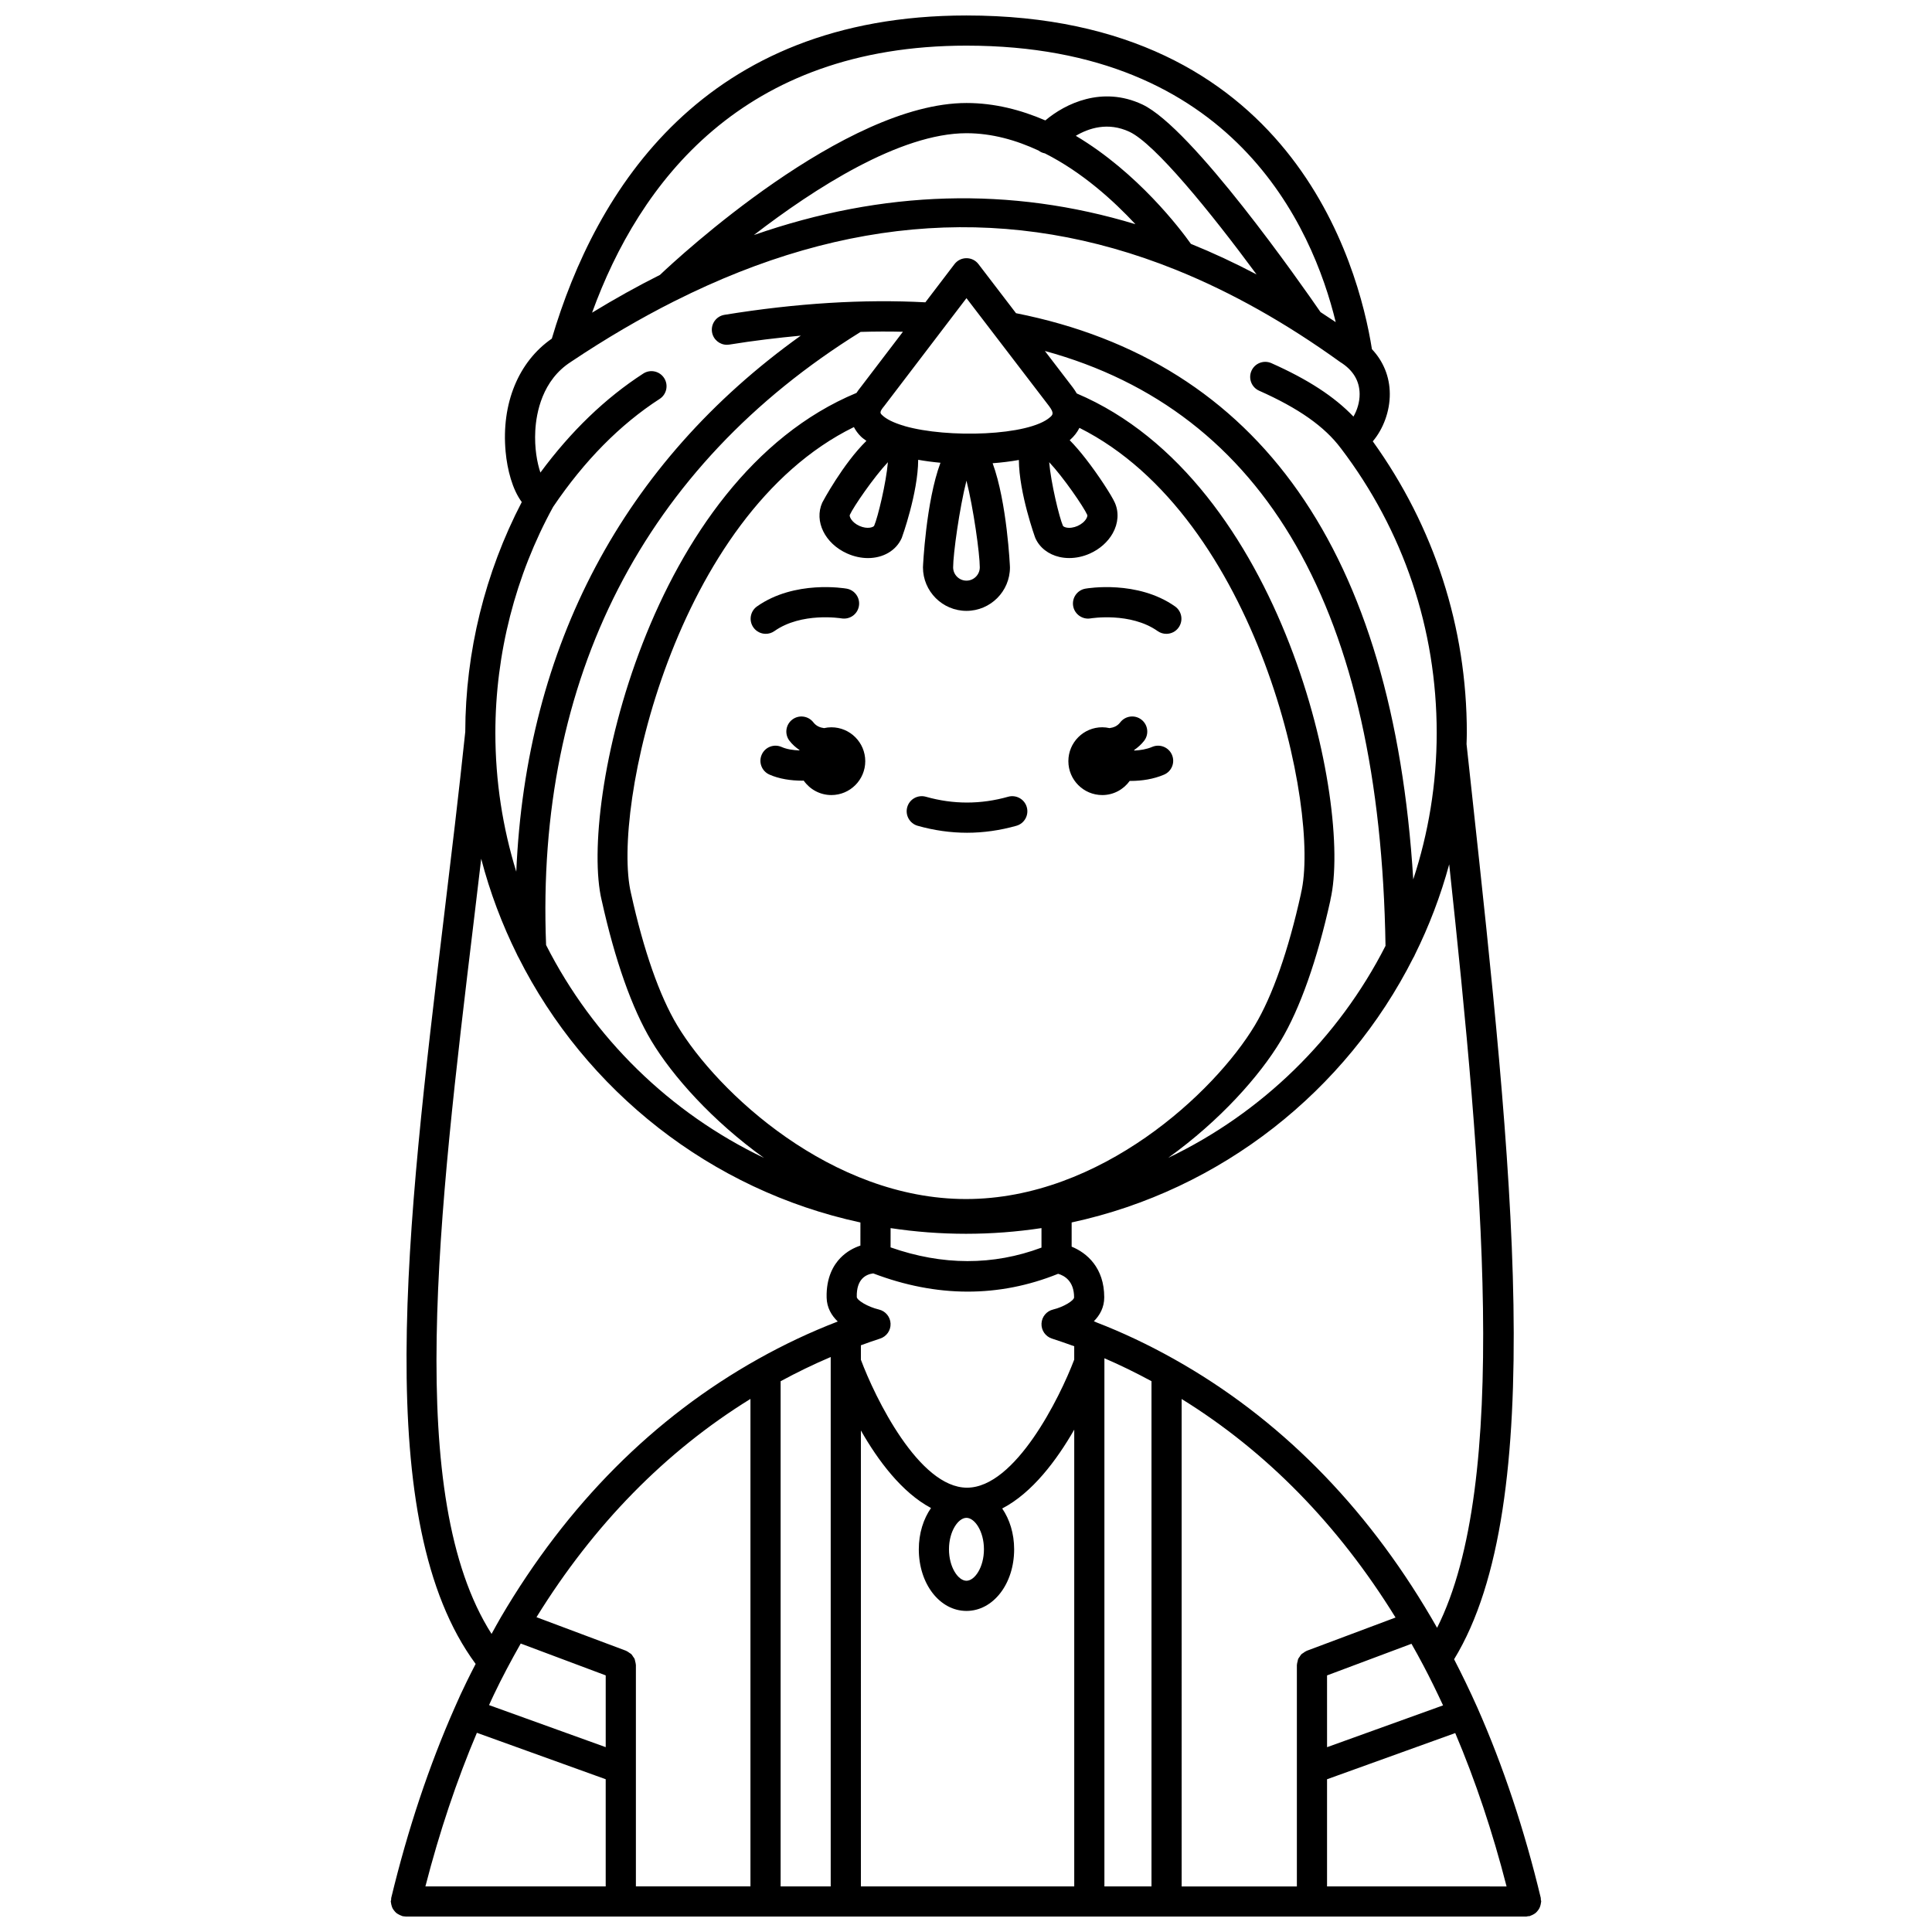 <?xml version="1.0" encoding="UTF-8"?>
<!-- Uploaded to: SVG Repo, www.svgrepo.com, Generator: SVG Repo Mixer Tools -->
<svg width="800px" height="800px" version="1.1" viewBox="144 144 512 512" xmlns="http://www.w3.org/2000/svg">
 <defs>
  <clipPath id="a">
   <path d="m247 148.09h306v503.81h-306z"/>
  </clipPath>
 </defs>
 <path d="m436.11 354.7c3.008 0 5.648-1.492 7.281-3.758 0.082 0 0.164 0.012 0.25 0.012 2.941 0 6.062-0.473 8.844-1.664 2.031-0.867 2.973-3.219 2.098-5.25-0.871-2.035-3.238-2.969-5.25-2.102-1.473 0.629-3.129 0.895-4.738 0.969-0.016-0.043-0.023-0.09-0.039-0.133 0.98-0.684 1.891-1.469 2.656-2.465 1.348-1.75 1.016-4.262-0.734-5.606-1.75-1.348-4.258-1.02-5.606 0.734-0.758 0.992-1.758 1.375-2.828 1.52-0.625-0.137-1.273-0.223-1.934-0.223-4.957 0-8.98 4.023-8.98 8.98 0 4.961 4.019 8.984 8.98 8.984z"/>
 <path d="m364.32 336.74c-0.668 0-1.312 0.082-1.934 0.219-1.062-0.145-2.062-0.531-2.828-1.52-1.348-1.746-3.856-2.082-5.606-0.734-1.75 1.344-2.082 3.856-0.734 5.606 0.766 0.996 1.676 1.777 2.66 2.461-0.012 0.031-0.02 0.062-0.031 0.098-1.691-0.059-3.383-0.32-4.695-0.906-2.031-0.902-4.387 0.004-5.281 2.019-0.902 2.016 0.004 4.383 2.019 5.281 2.594 1.16 5.727 1.625 8.746 1.625 0.121 0 0.23-0.016 0.352-0.02 1.625 2.309 4.297 3.828 7.336 3.828 4.957 0 8.98-4.023 8.98-8.98-0.004-4.953-4.027-8.977-8.984-8.977z"/>
 <path d="m433.02 307.88c0.109-0.02 10.551-1.723 17.77 3.363 0.703 0.496 1.504 0.73 2.301 0.73 1.254 0 2.496-0.586 3.269-1.695 1.273-1.809 0.84-4.301-0.965-5.574-9.977-7.027-23.199-4.805-23.754-4.703-2.172 0.383-3.613 2.445-3.242 4.621 0.379 2.172 2.484 3.633 4.621 3.258z"/>
 <path d="m346.93 311.97c0.797 0 1.598-0.234 2.301-0.73 7.172-5.059 17.52-3.406 17.766-3.363 2.207 0.359 4.242-1.074 4.621-3.246 0.387-2.176-1.066-4.25-3.242-4.633-0.559-0.098-13.777-2.324-23.754 4.703-1.805 1.273-2.238 3.766-0.965 5.574 0.777 1.102 2.016 1.695 3.273 1.695z"/>
 <path d="m387.19 362.84c4.344 1.227 8.746 1.848 13.082 1.848 4.348 0 8.75-0.625 13.082-1.848 2.125-0.602 3.359-2.812 2.754-4.938-0.598-2.129-2.832-3.348-4.934-2.758-7.254 2.051-14.551 2.055-21.812 0-2.129-0.59-4.34 0.633-4.934 2.758-0.598 2.125 0.637 4.336 2.762 4.938z"/>
 <g clip-path="url(#a)">
  <path d="m552.22 648.98c0.07-0.242 0.129-0.48 0.148-0.738 0.012-0.117 0.066-0.215 0.066-0.332 0-0.168-0.074-0.312-0.098-0.48-0.02-0.156 0.02-0.309-0.016-0.469-4.32-18.012-9.969-34.965-16.789-50.395-2.035-4.566-4.078-8.77-6.18-12.844 25.164-41.16 15.23-132.75 4.695-229.66l-1.395-12.863c0.02-0.988 0.074-1.973 0.074-2.969 0-28.043-8.66-54.652-24.922-77.273 2.781-3.281 4.539-7.977 4.508-12.59-0.023-4.551-1.723-8.633-4.734-11.832-3.574-22.449-21.465-88.434-107.45-88.434-69.684 0-98.227 46.242-109.89 85.637-8.832 6.106-13.422 17.199-12.242 29.98 0.434 4.723 1.789 10.004 4.281 13.328-9.73 18.711-14.93 39.676-14.977 60.902-1.703 16.238-3.707 32.875-5.644 48.969-9.938 82.523-19.309 160.53 8.395 198.04-0.793 1.562-1.621 3.125-2.367 4.691-1.105 2.254-2.176 4.555-3.188 6.902-6.793 15.367-12.449 32.332-16.816 50.418-0.039 0.16 0 0.316-0.02 0.48-0.027 0.16-0.102 0.305-0.102 0.469 0 0.117 0.055 0.207 0.062 0.32 0.023 0.266 0.078 0.508 0.152 0.758 0.074 0.262 0.152 0.508 0.277 0.742 0.105 0.203 0.234 0.375 0.375 0.555 0.176 0.23 0.355 0.445 0.578 0.637 0.16 0.137 0.336 0.238 0.516 0.348 0.273 0.164 0.543 0.301 0.852 0.395 0.09 0.027 0.152 0.094 0.242 0.113 0.262 0.062 0.523 0.082 0.789 0.098 0.051 0 0.098 0.031 0.148 0.031h296.88c0.184 0 0.344-0.078 0.523-0.105 0.137-0.02 0.27 0.02 0.406-0.016 0.098-0.023 0.16-0.09 0.25-0.117 0.305-0.098 0.574-0.23 0.848-0.391 0.18-0.109 0.355-0.211 0.512-0.348 0.227-0.191 0.41-0.406 0.59-0.645 0.137-0.176 0.262-0.344 0.363-0.539 0.137-0.242 0.223-0.492 0.297-0.766zm-281.84-45.77 34.137 12.305v28.402l-47.781-0.004c3.727-14.449 8.297-28.094 13.645-40.703zm4.492-10.094c2.148-4.508 4.535-8.988 7.125-13.562l22.523 8.441v19.02l-30.918-11.145c0.426-0.914 0.824-1.844 1.27-2.754zm37.629-7.973c-0.008-0.309-0.105-0.598-0.18-0.891-0.055-0.211-0.062-0.441-0.152-0.637-0.094-0.211-0.258-0.379-0.387-0.574-0.156-0.23-0.285-0.484-0.484-0.68-0.137-0.133-0.324-0.207-0.48-0.324-0.27-0.191-0.52-0.395-0.832-0.52-0.023-0.012-0.039-0.031-0.066-0.043l-23.746-8.902c15.168-24.531 34.203-43.945 56.703-57.844v129.18h-30.359v-58.688c0-0.02-0.016-0.043-0.016-0.074zm38.371-75.105c4.332-2.348 8.758-4.496 13.273-6.414v140.29h-13.273zm-62.152-115.59c-2.816-70.734 25.988-126.89 83.355-162.49 3.816-0.113 7.551-0.125 11.207-0.035l-11.152 14.633c-0.438 0.52-0.812 1.043-1.148 1.57-55.066 22.859-73.543 109.26-67.535 134.47 0 0.008 0.008 0.016 0.012 0.023 3.5 15.828 8.043 28.691 13.156 37.215 5.57 9.285 16.102 21.164 29.832 31.016-24.918-11.895-45.262-31.828-57.727-56.406zm22.527-13.621c-0.004-0.02-0.02-0.031-0.023-0.051-0.004-0.008 0-0.02 0-0.027-5.293-22.207 11.598-100.29 59.066-123.57 0.469 0.883 1.066 1.734 1.879 2.527 0.406 0.398 0.938 0.758 1.438 1.129-6.199 6.055-11.637 16.211-11.707 16.379-2.191 4.922 0.715 10.844 6.613 13.473 1.84 0.82 3.723 1.211 5.504 1.211 3.945 0 7.426-1.906 8.941-5.297 0 0 0-0.004 0.004-0.004 0.07-0.168 4.328-11.941 4.367-20.746 1.898 0.336 3.875 0.598 5.902 0.785-3.856 10.332-4.637 27.473-4.637 27.723 0 6.352 5.172 11.527 11.527 11.527 6.359 0 11.527-5.172 11.527-11.527 0-0.242-0.777-17.254-4.59-27.598 2.406-0.18 4.738-0.465 6.953-0.863 0.055 8.801 4.293 20.535 4.367 20.703 0.004 0 0.004 0.004 0.004 0.004 1.121 2.512 3.453 4.336 6.406 5.004 0.832 0.188 1.695 0.281 2.57 0.281 1.824 0 3.703-0.402 5.469-1.191 2.617-1.168 4.766-3.074 6.055-5.371 1.48-2.641 1.684-5.594 0.562-8.105-0.867-1.945-4.371-7.363-7.762-11.707-1.379-1.762-2.785-3.426-4.211-4.867 0.027-0.023 0.07-0.047 0.102-0.07 1.105-0.977 1.922-2.051 2.488-3.191 47.273 23.719 64.016 101.38 58.711 123.36-0.008 0.027 0.004 0.055-0.004 0.09-3.32 15.031-7.551 27.098-12.223 34.898-10.68 17.785-40.91 46.023-76.543 46.023-35.633 0-65.863-28.242-76.543-46.043-4.676-7.793-8.902-19.859-12.215-34.891zm68.055-114.34c-0.445 5.387-2.672 14.656-3.641 16.844-0.172 0.379-1.762 0.988-3.891 0.047-2.113-0.945-2.734-2.539-2.566-2.914 0.973-2.176 6.383-10.035 10.098-13.977zm20.82 4.894c1.836 7.215 3.531 19.383 3.531 22.965 0 1.945-1.582 3.531-3.531 3.531-1.945 0-3.531-1.582-3.531-3.531 0-3.578 1.695-15.75 3.531-22.965zm21.922-4.894c3.715 3.934 9.121 11.797 10.094 13.977 0.062 0.141 0.016 0.5-0.234 0.945-0.441 0.789-1.289 1.508-2.332 1.973-1.039 0.465-2.148 0.609-3.023 0.414-0.5-0.113-0.801-0.32-0.863-0.465-0.969-2.184-3.195-11.457-3.641-16.844zm61.355 153.35c5.113-8.531 9.668-21.422 13.176-37.285 0.008-0.043-0.004-0.09 0.004-0.133 5.898-25.211-12.465-110.88-67.23-134.15-0.305-0.52-0.629-1.043-1.023-1.559l-7.422-9.699c58.523 15.996 88.879 68.961 90.273 157.65-12.477 24.477-32.773 44.328-57.609 56.188 13.73-9.852 24.262-21.73 29.832-31.016zm-61.43-168.28c1.492 1.965 0.996 2.402 0.305 3.012-5.598 4.949-27.219 5.613-38.586 2.332-0.031-0.016-0.051-0.043-0.09-0.059-0.113-0.047-0.227-0.043-0.34-0.082-2.418-0.738-4.363-1.66-5.5-2.769-0.508-0.5-0.789-0.773 0.598-2.422l21.766-28.555zm-21.965 219.41c6.797 0 13.473-0.52 20-1.508v5.172c-12.805 4.789-26.227 4.766-39.992-0.062l0.004-5.106c6.523 0.984 13.195 1.504 19.988 1.504zm-24.594 10.496c16.836 6.41 33.316 6.438 49.004 0.109 1.613 0.461 4.231 1.883 4.231 6.242 0 0.82-2.703 2.531-5.559 3.223-1.746 0.414-3.004 1.934-3.078 3.731-0.074 1.797 1.055 3.414 2.758 3.965 1.871 0.609 3.871 1.301 5.914 2.035v3.543c-3.789 10-15.602 33.941-28.414 33.941-12.762 0-24.391-23.914-28.121-33.91v-3.828c1.695-0.613 3.387-1.23 5.098-1.777 1.707-0.547 2.84-2.172 2.766-3.961-0.07-1.797-1.336-3.324-3.082-3.738-3-0.711-5.852-2.473-5.871-3.328-0.121-4.781 2.457-6.004 4.356-6.246zm24.711 64.781c2.188 0 4.633 3.566 4.633 8.336 0 4.769-2.445 8.336-4.633 8.336s-4.633-3.566-4.633-8.336c0-4.769 2.445-8.336 4.633-8.336zm-27.977-23.156c4.508 7.922 10.812 16.414 18.582 20.555-2 2.879-3.234 6.672-3.234 10.938 0 9.16 5.551 16.332 12.633 16.332 7.082 0 12.633-7.172 12.633-16.332 0-4.207-1.207-7.953-3.164-10.816 7.977-4.133 14.473-12.844 19.09-20.898v121.05h-56.539zm64.535-19.137c4.172 1.797 8.34 3.84 12.477 6.078v133.89h-12.477zm20.469 10.797c22.492 13.918 41.516 33.352 56.684 57.914l-23.559 8.828c-0.027 0.008-0.043 0.031-0.066 0.043-0.309 0.125-0.562 0.324-0.828 0.52-0.156 0.117-0.344 0.191-0.48 0.324-0.199 0.191-0.324 0.445-0.48 0.676-0.133 0.195-0.297 0.363-0.387 0.578-0.09 0.195-0.098 0.418-0.152 0.633-0.074 0.297-0.176 0.582-0.18 0.895 0 0.027-0.016 0.051-0.016 0.078v58.688l-30.535 0.004zm38.531 73.254 22.375-8.383c1.035 1.816 2.082 3.703 3.176 5.785 1.777 3.359 3.492 6.883 5.195 10.539l-30.742 11.078zm0 27.52 33.973-12.242c5.356 12.617 9.91 26.25 13.605 40.645l-47.578-0.004zm29.164-40.137c-0.531-0.926-1.062-1.875-1.59-2.754-17.566-29.938-40.492-52.977-68.145-68.477-6.758-3.789-13.656-7.055-20.504-9.695-0.16-0.082-0.328-0.164-0.5-0.23-0.074-0.027-0.148-0.055-0.223-0.082 1.594-1.598 2.754-3.676 2.754-6.34 0-7.832-4.578-11.773-8.637-13.43v-6.414c39.648-8.547 72.746-34.863 90.555-70.172 0.152-0.246 0.301-0.488 0.395-0.773 3.773-7.606 6.832-15.621 9.105-23.961 8.844 82.355 16.094 164.01-3.211 202.33zm-124.71-419.29c70.68 0 91.691 47.953 97.848 73.277-1.344-0.91-2.688-1.785-4.031-2.66-4.953-7.184-34.055-48.863-47.238-55.035-10.617-4.977-20.398-0.23-25.684 4.234-6.445-2.777-13.438-4.613-20.895-4.613-32.273 0-76.465 41.023-81.234 45.551-5.984 3-11.984 6.348-17.992 10.012 12.504-34.398 39.789-70.766 99.227-70.766zm19.109 27.809c0.504 0.395 1.07 0.629 1.668 0.746 9.891 4.984 18.203 12.551 23.988 18.766-33.094-10.039-66.875-9.066-101.12 2.879 16.012-12.336 38.746-26.992 56.355-26.992 6.762 0.004 13.184 1.84 19.109 4.602zm40.363 24.727c-2.754-3.871-14.066-18.859-30.508-28.641 3.43-2.031 8.543-3.727 14.227-1.059 6.699 3.133 21.32 21.043 33.68 37.801-5.781-3.047-11.578-5.746-17.398-8.102zm-169 69.664c8.238-12.184 17.723-21.801 28.207-28.578 1.855-1.199 2.387-3.676 1.188-5.531-1.199-1.855-3.676-2.391-5.531-1.188-10.027 6.484-19.18 15.293-27.258 26.234-0.863-2.582-1.602-6.449-1.355-11.086 0.258-4.731 1.828-13.387 9.457-18.254 0.012-0.008 0.02-0.023 0.031-0.031 0.012-0.008 0.027-0.008 0.035-0.016 9.176-6.137 18.281-11.469 27.316-16.016 0.059-0.023 0.117-0.059 0.176-0.082 45.496-22.871 89.309-25.672 132.55-8.324 0.156 0.062 0.305 0.145 0.465 0.188 14.465 5.856 28.867 13.953 43.25 24.316 3.414 2.106 5.156 4.965 5.18 8.496 0.016 2.184-0.68 4.332-1.641 5.977-5.062-5.301-12.094-9.867-21.746-14.16-2.019-0.898-4.383 0.012-5.277 2.027-0.895 2.019 0.012 4.383 2.031 5.277 10.465 4.652 17.34 9.492 21.637 15.23 0.004 0.008 0.016 0.008 0.02 0.016 0 0 0 0.004 0.004 0.008 16.609 21.836 25.395 47.926 25.395 75.441 0 13.551-2.199 26.586-6.215 38.812-5.359-86.809-40.719-137.24-105.27-150.05l-9.953-13.008c-0.75-0.992-1.926-1.57-3.176-1.57h-0.004c-1.246 0-2.418 0.582-3.176 1.574l-7.715 10.121c-16.262-0.867-34.121 0.203-53.23 3.312-2.184 0.352-3.66 2.406-3.309 4.586 0.32 1.965 2.019 3.356 3.941 3.356 0.211 0 0.43-0.016 0.645-0.051 6.488-1.055 12.766-1.789 18.941-2.375-47.094 33.707-72.824 82.316-75.402 142.06-3.594-11.633-5.539-23.977-5.539-36.777 0-20.965 5.305-41.684 15.328-59.941zm-21.02 109.58c0.645-5.367 1.293-10.844 1.938-16.297 2.305 8.867 5.523 17.367 9.516 25.422 0.09 0.234 0.207 0.445 0.336 0.656 17.793 35.383 50.934 61.754 90.645 70.312l-0.004 6.125c-1.68 0.559-3.613 1.535-5.309 3.285-1.742 1.797-3.785 5.082-3.641 10.523 0.066 2.66 1.297 4.727 2.949 6.312-7.238 2.789-14.301 6.117-21.094 9.934-27.664 15.48-50.605 38.508-68.191 68.449-0.871 1.496-1.645 2.938-2.461 4.406-23.082-36.223-14.148-110.58-4.684-189.13z"/>
 </g>
</svg>
